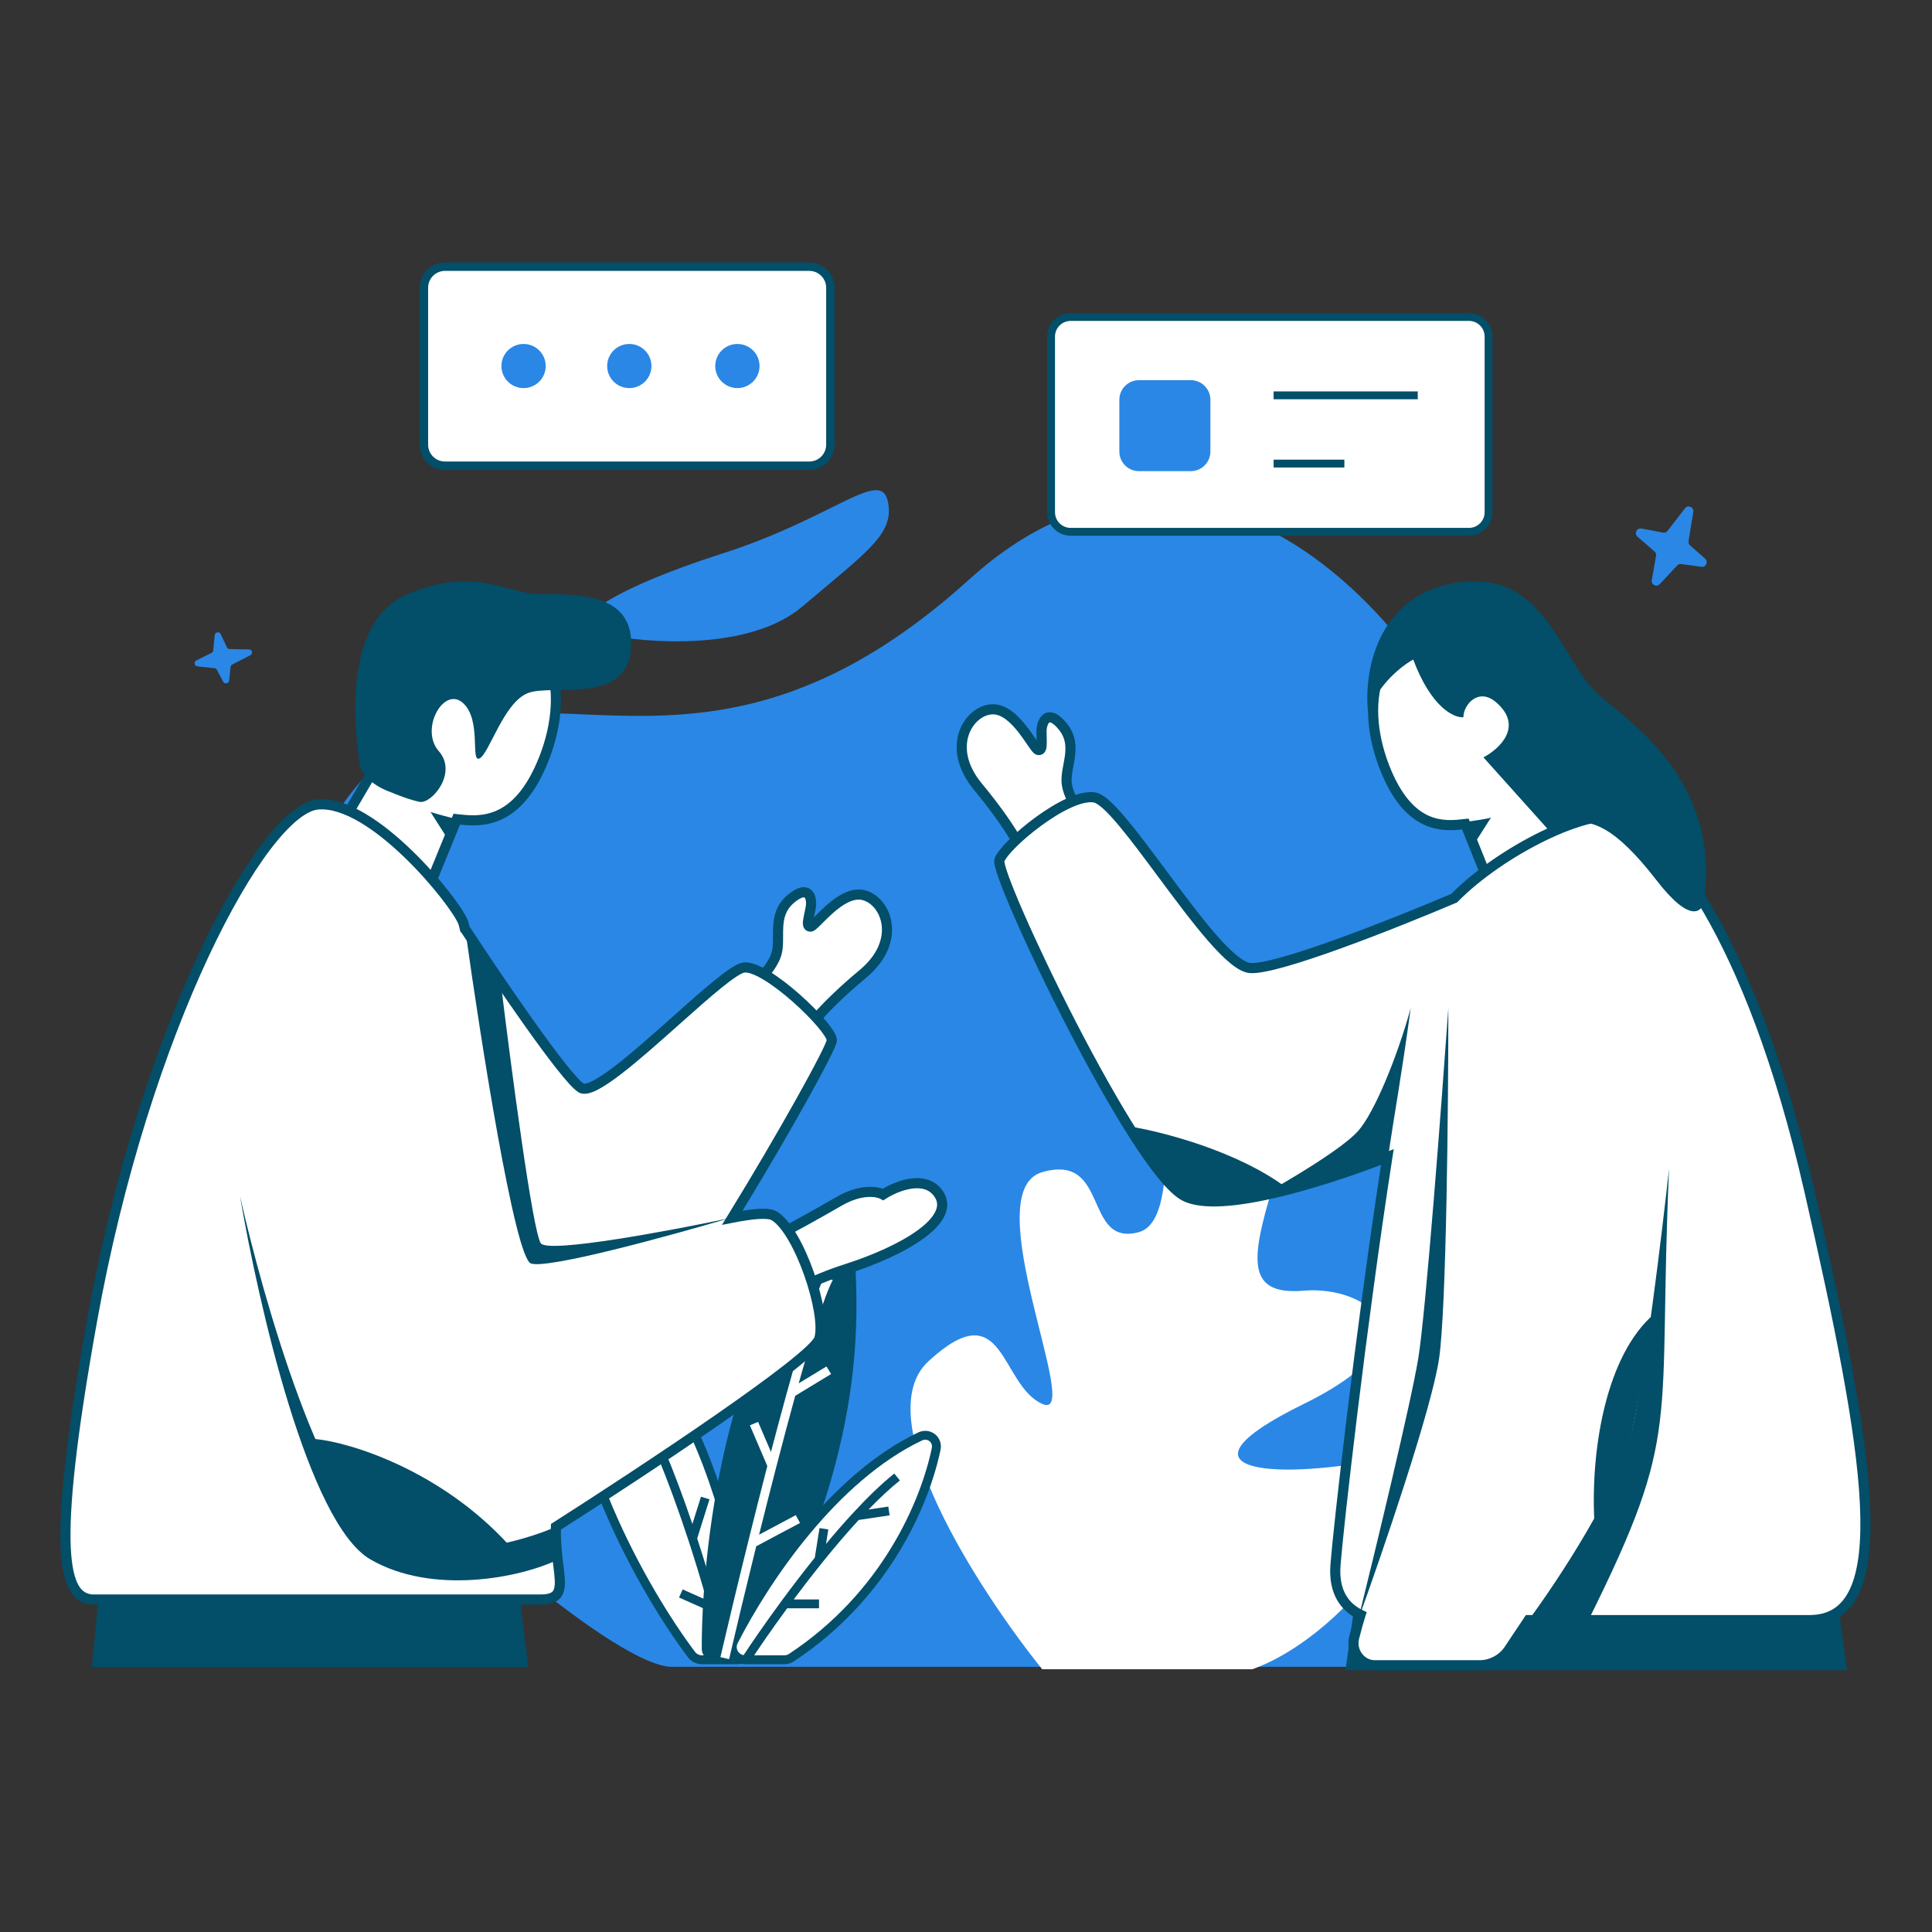 <svg xmlns="http://www.w3.org/2000/svg" fill="none" viewBox="0 0 3000 3000" id="TeamDiscussion">
  <rect x="0" y="0" width="3000" height="3000" fill="#333333" stroke="none"/>
  <path fill="#2A87E5" d="M1245.73 941.931C1164.56 1010.78 1006.39 999.308 937.451 984.964C855.504 974.904 949.158 914.546 1120.86 859.776C1292.56 805.007 1366.7 726.765 1378.41 777.622C1390.11 828.48 1347.19 855.864 1245.73 941.931Z" class="colore7e8ff svgShape"></path>
  <path fill="#2A87E5" d="M2333.33 1336.93C2367.51 1645.03 2416.89 1686.87 2618.2 1922.7C2777.86 2109.75 2622.19 2440.4 2522.03 2588.22H1043.59C957.042 2588.22 674.873 2333.86 618.608 2267.93C599.438 2245.47 577.322 2221.7 551.921 2196.57C240.461 1888.47 418.981 1268.46 639.282 1146.74C859.584 1025.02 1110.27 1257.05 1505.3 899.498C1900.32 541.946 2301.67 1051.65 2333.33 1336.93Z" class="colore7e8ff svgShape"></path>
  <path fill="#ffffff" d="M1618.33 2592.03H1944.45C2121.34 2528.84 2298.22 2237.66 2135.16 2267.88C1972.09 2298.09 1811.79 2284.36 2024.6 2179.97C2237.42 2075.58 2121.34 1995.92 2024.6 2004.16C1927.87 2012.4 1944.45 1946.47 1983.15 1820.11C2021.84 1693.75 1983.15 1578.37 1875.36 1578.37C1767.57 1578.37 1853.25 1891.53 1767.57 1913.51C1681.89 1935.49 1723.35 1789.89 1618.33 1820.11C1513.3 1850.33 1684.66 2210.19 1618.33 2179.97C1551.99 2149.75 1560.29 2004.16 1441.44 2114.04C1346.37 2201.95 1519.75 2469.33 1618.33 2592.03Z" class="colorffffff svgShape"></path>
  <path fill="#034e68" d="M2108.78 2453.39L2089.31 2593.58H2868.18L2848.71 2453.39H2108.78Z" class="color032068 svgShape"></path>
  <path fill="#ffffff" d="M1656.32 1215.64C1658.25 1236 1676.07 1263.37 1684.74 1274.51C1659.11 1303.06 1606.29 1357 1600.04 1344.41C1592.23 1328.67 1571.61 1285.54 1518.95 1222.15C1466.29 1158.75 1505.58 1101.81 1541.49 1101.37C1577.4 1100.93 1605.18 1163.25 1612.11 1164.54C1619.03 1165.84 1617.5 1154.84 1617.26 1136.94C1617.02 1119.04 1627.81 1099.63 1651 1128.95C1674.19 1158.28 1653.9 1190.2 1656.32 1215.64Z" class="colorffffff svgShape"></path>
  <path fill="#034e68" fill-rule="evenodd" d="M1632.54 1122.41C1635.24 1123.69 1639.37 1126.91 1644.84 1133.82C1654.57 1146.13 1655.4 1158.94 1653.65 1172.77C1653.06 1177.49 1652.22 1181.97 1651.35 1186.62C1650.89 1189.07 1650.43 1191.56 1649.98 1194.16C1648.76 1201.32 1647.79 1208.94 1648.49 1216.39C1649.61 1228.16 1655.16 1241.22 1661.08 1252.25C1665.54 1260.56 1670.47 1268.21 1674.59 1274.01C1662.05 1287.74 1644.96 1305.46 1629.87 1319.05C1621.34 1326.72 1613.82 1332.75 1608.27 1336.07C1607.13 1336.75 1606.19 1337.25 1605.44 1337.6C1596.4 1319.38 1574.89 1277.19 1524.99 1217.12C1500.11 1187.17 1497.75 1159.92 1504.43 1140.73C1511.31 1120.95 1527.62 1109.4 1541.59 1109.23C1548.22 1109.15 1555.02 1111.96 1562 1117.17C1568.96 1122.38 1575.53 1129.55 1581.49 1137.16C1586.48 1143.52 1590.84 1149.9 1594.61 1155.42C1595.34 1156.49 1596.05 1157.52 1596.73 1158.52C1598.78 1161.5 1600.75 1164.3 1602.47 1166.41C1603.33 1167.46 1604.3 1168.56 1605.35 1169.49C1606.16 1170.21 1608.03 1171.77 1610.67 1172.27C1612.47 1172.6 1614.64 1172.66 1616.87 1171.9C1619.19 1171.1 1620.97 1169.63 1622.21 1167.93C1624.39 1164.96 1624.95 1161.27 1625.2 1158.67C1625.56 1154.83 1625.42 1149.54 1625.27 1143.83C1625.21 1141.54 1625.15 1139.19 1625.12 1136.83C1625.07 1133.09 1625.6 1129.45 1626.6 1126.58C1627.64 1123.56 1628.85 1122.3 1629.46 1121.93C1629.47 1121.92 1629.47 1121.92 1629.48 1121.92C1629.62 1121.82 1630.31 1121.35 1632.54 1122.41ZM1603.18 1338.43C1603.18 1338.43 1603.18 1338.43 1603.2 1338.43C1603.18 1338.43 1603.18 1338.43 1603.18 1338.43ZM1611.74 1121.45C1610.05 1126.34 1609.33 1131.83 1609.4 1137.04C1609.45 1140.21 1609.52 1143.02 1609.59 1145.5C1609.63 1146.99 1609.66 1148.36 1609.69 1149.62C1609.68 1149.62 1609.68 1149.62 1609.68 1149.61C1609.04 1148.68 1608.36 1147.69 1607.65 1146.66C1603.89 1141.14 1599.19 1134.27 1593.85 1127.46C1587.51 1119.37 1579.96 1110.98 1571.4 1104.58C1562.85 1098.19 1552.72 1093.38 1541.39 1093.51C1519.45 1093.78 1498.16 1110.93 1489.58 1135.57C1480.8 1160.81 1485.12 1193.73 1512.91 1227.17C1563.28 1287.8 1583.93 1329.56 1592.18 1346.25C1592.47 1346.83 1592.74 1347.38 1593 1347.9C1594.2 1350.32 1596.2 1352.28 1598.86 1353.32C1601.32 1354.29 1603.74 1354.25 1605.63 1353.95C1609.26 1353.39 1613 1351.55 1616.34 1349.55C1623.26 1345.41 1631.71 1338.53 1640.38 1330.73C1657.86 1314.99 1677.68 1294.14 1690.59 1279.76L1694.98 1274.87L1690.94 1269.69C1686.86 1264.43 1680.48 1255.18 1674.93 1244.82C1669.28 1234.29 1664.95 1223.48 1664.14 1214.9C1663.64 1209.62 1664.3 1203.71 1665.47 1196.81C1665.83 1194.71 1666.25 1192.47 1666.68 1190.14C1667.6 1185.21 1668.59 1179.9 1669.24 1174.74C1671.24 1158.91 1670.62 1141.09 1657.16 1124.08C1651.03 1116.32 1645.11 1110.98 1639.28 1108.21C1633.08 1105.27 1626.69 1105.18 1621.22 1108.54C1616.27 1111.59 1613.38 1116.71 1611.74 1121.45ZM1615.79 1157.75C1615.92 1157.86 1615.9 1157.83 1615.77 1157.72C1615.78 1157.73 1615.79 1157.74 1615.79 1157.75Z" clip-rule="evenodd" class="color032068 svgShape"></path>
  <path fill="#ffffff" d="M2398.11 1211.15L2443.7 1290.33L2324.47 1401.91L2275.38 1279.54L2274.67 1279.62C2242.99 1283.24 2187.43 1289.58 2149.14 1189.56C2110.57 1088.78 2131.61 970.01 2275.38 973.609C2390.4 976.488 2405.12 1133.17 2398.11 1211.15Z" class="colorffffff svgShape"></path>
  <path fill="#034e68" fill-rule="evenodd" d="M2193.45 998.501C2213.52 987.153 2240.31 980.591 2275.18 981.464C2328.01 982.787 2358.43 1019.03 2375.09 1066.8C2391.78 1114.68 2393.73 1172.13 2390.29 1210.45L2390.06 1212.92L2433.78 1288.86L2327.49 1388.32L2280.44 1271.05L2273.78 1271.81C2257.87 1273.63 2238.11 1275.77 2217.68 1266.32C2197.48 1256.99 2175.16 1235.54 2156.48 1186.75C2137.62 1137.46 2133.8 1084.87 2151.08 1045.61C2159.65 1026.13 2173.44 1009.81 2193.45 998.501ZM2136.69 1039.28C2117.15 1083.69 2122.1 1140.88 2141.8 1192.37C2161.41 1243.6 2186.01 1269 2211.09 1280.59C2233.31 1290.86 2254.74 1289.67 2270.31 1288.01L2321.46 1415.49L2453.62 1291.81L2406.15 1209.37C2409.42 1169.72 2407.23 1111.27 2389.93 1061.63C2372.22 1010.85 2337.76 967.31 2275.58 965.754C2238.56 964.827 2208.81 971.763 2185.71 984.821C2162.55 997.916 2146.53 1016.92 2136.69 1039.28Z" clip-rule="evenodd" class="color032068 svgShape"></path>
  <path fill="#ffffff" fill-rule="evenodd" d="M2258.05 1394.66C2163.65 1434.72 1983.34 1506.16 1941.32 1503.16C1911.81 1501.05 1856.04 1425.9 1804.3 1356.17C1760.47 1297.1 1719.52 1241.92 1699.87 1238.35C1657.04 1230.56 1559.68 1312.34 1551.89 1335.7C1544.1 1359.07 1762.18 1818.61 1840.07 1857.55C1895.66 1885.34 2056.64 1834.61 2154.32 1796.62C2113.44 2060.12 2078.28 2370.83 2073.73 2430.02C2070.41 2473.17 2089.04 2496.13 2112.67 2507.38C2109.59 2516.84 2107.12 2526.21 2104.53 2536.02C2103.96 2538.16 2103.39 2540.33 2102.81 2542.51C2097.16 2563.72 2112.72 2585.79 2134.66 2585.79H2297.42C2315.82 2585.79 2332.99 2576.6 2343.19 2561.3L2373.59 2515.7H2506H2809.76C2946.07 2515.7 2903.23 2258.67 2809.76 1849.76C2716.3 1440.85 2580 1288.97 2521.58 1269.5C2467.88 1251.6 2328.59 1322.57 2258.05 1394.66Z" clip-rule="evenodd" class="colorffffff svgShape"></path>
  <path fill="#034e68" fill-rule="evenodd" d="M1559.55 1337.63C1559.56 1337.77 1559.58 1337.96 1559.61 1338.21C1559.74 1339.29 1560.05 1340.88 1560.6 1343.05C1561.7 1347.35 1563.58 1353.23 1566.23 1360.57C1571.52 1375.21 1579.62 1395.06 1589.88 1418.47C1610.37 1465.28 1639.26 1525.97 1670.83 1587.18C1702.42 1648.41 1736.61 1710 1767.71 1758.63C1783.26 1782.96 1797.95 1803.92 1811.08 1819.92C1824.43 1836.19 1835.46 1846.46 1843.58 1850.52C1855.58 1856.52 1874.34 1858.67 1898.43 1857.25C1922.24 1855.85 1950.14 1851.03 1979.61 1844.11C2038.53 1830.26 2102.83 1808.22 2151.47 1789.29L2164.17 1784.35L2162.08 1797.82C2121.23 2061.2 2086.1 2371.7 2081.56 2430.62C2080 2450.94 2083.64 2465.83 2089.91 2476.75C2096.17 2487.67 2105.41 2495.22 2116.05 2500.29L2122.28 2503.26L2120.14 2509.82C2117.14 2519.03 2114.72 2528.18 2112.13 2538.03L2112.1 2538.12C2111.55 2540.23 2110.98 2542.37 2110.4 2544.54C2105.96 2561.22 2118.35 2577.94 2134.66 2577.94H2297.43C2313.19 2577.94 2327.91 2570.06 2336.65 2556.94L2369.39 2507.84H2809.76C2825.52 2507.84 2838.18 2504.14 2848.36 2497.32C2858.57 2490.49 2866.86 2480.14 2873.24 2465.93C2886.15 2437.19 2890.74 2393.83 2888.08 2336.43C2882.76 2221.89 2848.87 2056.11 2802.1 1851.51C2755.5 1647.62 2698.3 1508.21 2645.73 1417.53C2619.44 1372.19 2594.37 1339.14 2572.44 1316.32C2550.38 1293.36 2531.96 1281.24 2519.1 1276.96C2507.8 1273.19 2490.79 1273.85 2469.52 1279C2448.51 1284.1 2424.4 1293.31 2399.57 1305.4C2349.84 1329.61 2298.18 1364.89 2263.67 1400.15L2262.57 1401.28L2261.12 1401.89C2213.84 1421.96 2145.03 1449.89 2082.72 1472.45C2051.58 1483.72 2021.95 1493.69 1997.41 1500.67C1985.14 1504.15 1974.04 1506.92 1964.6 1508.72C1955.3 1510.5 1947.07 1511.45 1940.76 1511C1930.74 1510.28 1920.06 1503.72 1909.73 1495.16C1899.06 1486.33 1887.38 1474.19 1875.21 1460.18C1850.92 1432.18 1823.9 1395.77 1798.12 1361.03L1797.99 1360.86C1776.03 1331.25 1754.99 1302.91 1737 1281.5C1728 1270.79 1719.94 1262.03 1713.04 1255.78C1705.79 1249.21 1700.99 1246.54 1698.47 1246.08C1690.24 1244.58 1677.99 1247.34 1663.02 1254.14C1648.39 1260.79 1632.44 1270.69 1617.37 1281.69C1602.33 1292.67 1588.4 1304.59 1577.81 1315.11C1572.52 1320.38 1568.14 1325.21 1564.91 1329.34C1561.91 1333.17 1560.25 1335.94 1559.55 1337.63ZM1656.52 1239.83C1672.1 1232.76 1688.09 1228.22 1701.28 1230.61C1708.58 1231.94 1716.27 1237.5 1723.59 1244.13C1731.26 1251.08 1739.86 1260.47 1749.03 1271.39C1767.36 1293.2 1788.67 1321.91 1810.49 1351.33L1810.61 1351.49C1836.54 1386.43 1863.22 1422.38 1887.08 1449.87C1899.02 1463.63 1910.05 1475.03 1919.75 1483.06C1929.79 1491.37 1937.15 1494.99 1941.88 1495.32C1946.09 1495.62 1952.68 1495 1961.65 1493.29C1970.48 1491.6 1981.1 1488.97 1993.12 1485.55C2017.15 1478.72 2046.38 1468.89 2077.37 1457.67C2138.7 1435.47 2206.48 1407.98 2253.55 1388.03C2289.55 1351.6 2342.23 1315.84 2392.69 1291.27C2418.2 1278.85 2443.4 1269.16 2465.82 1263.73C2487.96 1258.36 2508.51 1256.86 2524.07 1262.05C2540.41 1267.49 2560.93 1281.66 2583.78 1305.43C2606.76 1329.35 2632.55 1363.47 2659.33 1409.65C2712.88 1502.01 2770.56 1642.99 2817.42 1848.01C2864.12 2052.32 2898.38 2219.51 2903.78 2335.7C2906.47 2393.68 2902.05 2440.13 2887.58 2472.37C2880.27 2488.64 2870.27 2501.56 2857.1 2510.38C2843.9 2519.22 2828.08 2523.55 2809.76 2523.55H2377.8L2349.73 2565.66C2338.07 2583.15 2318.44 2593.65 2297.43 2593.65H2134.66C2107.08 2593.65 2088.36 2566.22 2095.22 2540.49C2095.8 2538.31 2096.37 2536.16 2096.93 2534.02L2096.96 2533.92C2098.97 2526.31 2100.94 2518.81 2103.22 2511.28C2092.63 2505.15 2083.12 2496.49 2076.28 2484.57C2068.15 2470.41 2064.14 2452.24 2065.89 2429.42C2070.39 2370.97 2104.48 2069.47 2144.49 1808.81C2097.25 1826.7 2038.07 1846.51 1983.21 1859.4C1953.28 1866.44 1924.41 1871.46 1899.35 1872.94C1874.56 1874.4 1852.36 1872.48 1836.56 1864.58C1825.21 1858.91 1812.39 1846.3 1798.93 1829.89C1785.25 1813.21 1770.19 1791.69 1754.47 1767.1C1723.01 1717.89 1688.57 1655.83 1656.87 1594.39C1625.16 1532.92 1596.12 1471.92 1575.48 1424.78C1565.16 1401.22 1556.9 1381.02 1551.45 1365.91C1548.73 1358.37 1546.65 1351.95 1545.37 1346.93C1544.73 1344.43 1544.25 1342.11 1544.01 1340.08C1543.8 1338.36 1543.6 1335.71 1544.43 1333.22C1545.85 1328.97 1548.92 1324.27 1552.54 1319.65C1556.29 1314.86 1561.14 1309.53 1566.73 1303.97C1577.93 1292.83 1592.48 1280.4 1608.1 1269C1623.71 1257.6 1640.61 1247.06 1656.52 1239.83Z" clip-rule="evenodd" class="color032068 svgShape"></path>
  <path fill="#034e68" d="M2234.6 2109.49C2223.1 2187.83 2145.93 2412.94 2108.78 2515.7 2135.14 2409.31 2190.74 2179.13 2202.25 2109.49 2213.75 2039.86 2238.19 1717.8 2248.98 1565.47 2248.98 1714.17 2246.1 2031.15 2234.6 2109.49ZM2466.55 2515.7C2613.13 2220.92 2573.81 2220.92 2591.68 1814.71 2580.96 1912.97 2554.5 2131.77 2534.48 2220.92 2514.46 2310.07 2418.88 2454.58 2373.6 2515.7H2466.55ZM2108.78 1756.3C2133.71 1728.26 2168.5 1644.66 2190.56 1565.47 2174.99 1678.41 2167.2 1717.35 2155.51 1795.24 2102.55 1826.39 2001.04 1849.76 1956.9 1857.55 1997.14 1835.48 2083.86 1784.34 2108.78 1756.3Z" class="color032068 svgShape"></path>
  <path fill="#034e68" d="M1999.74 1845.87C1921.85 1786.67 1801.13 1756.3 1750.5 1748.51 1768.67 1780.96 1814.37 1848.98 1851.75 1861.44 1889.14 1873.91 1965.99 1856.25 1999.74 1845.87ZM2124.36 1105.94C2139.94 1062.32 2177.58 1033.24 2194.46 1024.16 2222.5 1098.93 2258.07 1115.03 2272.35 1113.73 2272.35 1094.26 2295.71 1067 2322.97 1090.36 2366.59 1127.75 2328.16 1163.06 2303.5 1176.04L2404.75 1288.97 2439.8 1277.29C2470.96 1273.4 2506.01 1281.19 2572.21 1366.86 2625.17 1435.4 2643.61 1416.19 2646.2 1398.02 2669.57 1222.77 2548.84 1133.2 2486.54 1082.57 2424.23 1031.95 2404.75 890.513 2272.35 903.431 2144.61 915.893 2116.57 1034.54 2124.36 1105.94ZM2475.56 2359.92C2470.06 2243.8 2496.17 2102.27 2568.32 2040.58 2561.45 2086.55 2542.21 2185.01 2533.96 2225.65 2525.72 2266.3 2490.45 2333.31 2475.56 2359.92ZM2315.18 1269.5C2305.84 1272.62 2282.73 1274.69 2272.35 1277.29L2287.92 1312.34 2315.18 1269.5Z" class="color032068 svgShape"></path>
  <path fill="#ffffff" d="M1632.11 522.643C1632.11 505.842 1645.73 492.222 1662.54 492.222H2280.98C2297.79 492.222 2311.42 505.842 2311.42 522.643V795.376C2311.42 812.177 2297.79 825.797 2280.98 825.797H1662.54C1645.73 825.797 1632.11 812.177 1632.11 795.376V522.643Z" class="colorffffff svgShape"></path>
  <path fill="#034e68" fill-rule="evenodd" d="M1626.02 522.643C1626.02 502.482 1642.37 486.138 1662.55 486.138H2280.98C2301.15 486.138 2317.51 502.482 2317.51 522.643V795.376C2317.51 815.537 2301.15 831.881 2280.98 831.881H1662.55C1642.37 831.881 1626.02 815.537 1626.02 795.376V522.643ZM1662.55 498.306C1649.1 498.306 1638.19 509.202 1638.19 522.643V795.376C1638.19 808.817 1649.1 819.713 1662.55 819.713H2280.98C2294.43 819.713 2305.33 808.817 2305.33 795.376V522.643C2305.33 509.202 2294.43 498.306 2280.98 498.306H1662.55Z" clip-rule="evenodd" class="color032068 svgShape"></path>
  <path fill="#2A87E5" d="M1738.12 620.753C1738.12 603.952 1751.75 590.333 1768.56 590.333H1849.05C1865.86 590.333 1879.48 603.952 1879.48 620.753V701.191C1879.48 717.991 1865.86 731.611 1849.05 731.611H1768.56C1751.75 731.611 1738.12 717.991 1738.12 701.191V620.753Z" class="colore7e8ff svgShape"></path>
  <path fill="#034e68" fill-rule="evenodd" d="M2201.47 619.964H1977.65V607.796H2201.47V619.964ZM2087.53 725.923H1977.65V713.755H2087.53V725.923Z" clip-rule="evenodd" class="color032068 svgShape"></path>
  <path fill="#ffffff" d="M658.215 446.797C658.215 428.739 672.904 414.1 691.023 414.1H1256.62C1274.74 414.1 1289.43 428.739 1289.43 446.797V690.492C1289.43 708.551 1274.74 723.19 1256.62 723.19H691.023C672.904 723.19 658.215 708.551 658.215 690.492V446.797Z" class="colorffffff svgShape"></path>
  <path fill="#034e68" fill-rule="evenodd" d="M651.653 446.797C651.653 425.127 669.28 407.56 691.023 407.56H1256.62C1278.37 407.56 1295.99 425.127 1295.99 446.798V690.492C1295.99 712.162 1278.37 729.73 1256.62 729.73H691.023C669.28 729.73 651.653 712.162 651.653 690.492V446.797ZM691.023 420.639C676.528 420.639 664.777 432.351 664.777 446.797V690.492C664.777 704.939 676.528 716.65 691.023 716.65H1256.62C1271.12 716.65 1282.87 704.939 1282.87 690.492V446.798C1282.87 432.351 1271.12 420.639 1256.62 420.639H691.023Z" clip-rule="evenodd" class="color032068 svgShape"></path>
  <path fill="#2A87E5" d="M847.379 568.368C847.379 587.293 831.986 602.634 812.997 602.634 794.009 602.634 778.616 587.293 778.616 568.368 778.616 549.444 794.009 534.103 812.997 534.103 831.986 534.103 847.379 549.444 847.379 568.368ZM1011.56 568.364C1011.56 587.288 996.172 602.63 977.183 602.63 958.195 602.63 942.802 587.288 942.802 568.364 942.802 549.439 958.195 534.098 977.183 534.098 996.172 534.098 1011.56 549.439 1011.56 568.364ZM1179.41 568.364C1179.41 587.288 1164.01 602.63 1145.02 602.63 1126.04 602.63 1110.64 587.288 1110.64 568.364 1110.64 549.439 1126.04 534.098 1145.02 534.098 1164.01 534.098 1179.41 549.439 1179.41 568.364Z" class="colore7e8ff svgShape"></path>
  <path fill="#ffffff" d="M879.011 2036.87C870.217 2244.29 1000.09 2471.36 1073.81 2569.28C1077.66 2574.39 1083.69 2577.29 1090.11 2577.29H1144.92C1157.35 2577.29 1166.98 2566.29 1165.35 2554.03C1116.52 2188.15 981.182 2051.45 901.931 2020.74C890.681 2016.38 879.52 2024.87 879.011 2036.87Z" class="colorffffff svgShape"></path>
  <path fill="#034e68" fill-rule="evenodd" d="M899.422 2027.15C893.309 2024.78 886.263 2029.08 885.92 2037.16C881.583 2139.45 911.456 2247 951.831 2341.44C992.181 2435.83 1042.79 2516.6 1079.34 2565.15C1081.84 2568.47 1085.79 2570.41 1090.11 2570.41H1144.92C1153.15 2570.41 1159.58 2563.1 1158.49 2554.93C1109.79 2190.01 975.164 2056.5 899.422 2027.15ZM872.102 2036.58C872.777 2020.66 888.054 2007.98 904.441 2014.33C987.199 2046.4 1123.24 2186.29 1172.2 2553.12C1174.38 2569.48 1161.56 2584.17 1144.92 2584.17H1090.11C1081.6 2584.17 1073.48 2580.31 1068.27 2573.4C1031.11 2524.04 979.922 2442.31 939.104 2346.83C898.312 2251.41 867.645 2141.71 872.102 2036.58Z" clip-rule="evenodd" class="color032068 svgShape"></path>
  <path fill="#034e68" d="M1293.95 1913.19C1123.36 2064.9 1089.2 2420.42 1089.7 2560.02C1089.74 2571.16 1098.92 2579.8 1110.12 2579.8H1160.86C1168.54 2579.8 1175.68 2575.44 1179.23 2568.67C1349.97 2243.01 1332.4 2040.8 1326.22 1928.06C1325.31 1911.49 1306.38 1902.14 1293.95 1913.19Z" class="color032068 svgShape"></path>
  <path fill="#ffffff" d="M1428.65 2230.58C1294.15 2294.53 1188.16 2452.58 1139.19 2548.59C1132.39 2561.93 1142.35 2577.29 1157.39 2577.29H1217.71C1221.71 2577.29 1225.66 2576.13 1228.99 2573.93C1375.54 2477.18 1436.25 2333.42 1453.66 2250.05C1456.75 2235.28 1442.32 2224.08 1428.65 2230.58Z" class="colorffffff svgShape"></path>
  <path fill="#034e68" fill-rule="evenodd" d="M1446.89 2248.65C1448.81 2239.49 1440.17 2232.73 1431.63 2236.79C1365.64 2268.16 1306.28 2322.83 1257.18 2381.95C1208.12 2441 1169.65 2504.07 1145.36 2551.71C1141.02 2560.22 1147.23 2570.41 1157.39 2570.41H1217.71C1220.38 2570.41 1222.99 2569.63 1225.17 2568.19L1228.99 2573.93L1225.17 2568.19C1369.81 2472.71 1429.74 2330.75 1446.89 2248.65ZM1425.66 2224.37C1444.48 2215.43 1464.69 2231.08 1460.43 2251.45C1442.76 2336.09 1381.26 2481.66 1232.82 2579.66C1228.33 2582.62 1223.04 2584.17 1217.71 2584.17H1157.39C1137.47 2584.17 1123.76 2563.64 1133.03 2545.48C1157.7 2497.1 1196.71 2433.14 1246.51 2373.18C1296.27 2313.28 1357.15 2256.95 1425.66 2224.37Z" clip-rule="evenodd" class="color032068 svgShape"></path>
  <path fill="#034e68" fill-rule="evenodd" d="M951.704 2101.01C979.995 2139.21 1006.65 2191.51 1030.54 2248.1C1046.73 2286.43 1061.71 2326.88 1075.13 2366.49L1088.49 2324.06L1101.68 2328.17L1082.58 2388.87C1094.85 2426.38 1105.63 2462.65 1114.61 2495.09C1122.91 2525.06 1129.67 2551.78 1134.64 2573.23L1121.17 2576.32C1116.41 2555.83 1109.99 2530.4 1102.14 2501.87L1054.39 2480.59L1060.04 2468.03L1097.33 2484.65C1089.07 2455.5 1079.47 2423.73 1068.75 2391.05C1054.12 2346.46 1037.41 2300.23 1019.17 2256.71L954.731 2242.41L957.74 2228.98L1012.53 2241.14C990.213 2189.79 965.9 2143.37 940.57 2109.17L951.704 2101.01Z" clip-rule="evenodd" class="color032068 svgShape"></path>
  <path fill="#ffffff" fill-rule="evenodd" d="M1240.22 2148.01C1250.22 2112.34 1259.74 2080.05 1268.3 2053.4C1278.24 2022.45 1286.73 1999.6 1293.06 1987.75L1280.84 1981.3C1273.86 1994.38 1265.03 2018.36 1255.13 2049.21C1245.16 2080.24 1233.94 2118.71 1222.22 2161.14C1214.03 2190.73 1205.6 2222.28 1197.16 2254.58L1177.18 2207.89L1164.46 2213.27L1191.48 2276.43C1181.28 2315.85 1171.15 2356.01 1161.55 2394.8C1144.92 2461.96 1129.85 2525.06 1118.64 2573.23L1132.12 2576.33C1143.15 2528.93 1157.92 2467.05 1174.24 2401.07L1242.25 2364.84L1235.72 2352.71L1178.7 2383.08C1187.36 2348.29 1196.38 2312.64 1205.45 2277.6C1215.32 2239.5 1225.25 2202.14 1234.83 2167.41L1290.55 2133.57L1283.35 2121.82L1240.22 2148.01Z" clip-rule="evenodd" class="colorffffff svgShape"></path>
  <path fill="#034e68" fill-rule="evenodd" d="M1348.64 2343.99C1365.44 2326.61 1381.87 2311.19 1397.32 2298.83L1388.64 2288.11C1368.32 2304.38 1346.62 2325.53 1324.84 2349.09C1310.73 2364.35 1296.54 2380.67 1282.62 2397.4L1286.2 2374.92L1272.55 2372.76L1265.22 2418.69C1246.88 2441.5 1229.27 2464.59 1213.21 2486.41C1188.13 2520.48 1166.81 2551.49 1152.4 2573.54L1164 2581.04C1177.86 2559.82 1198.26 2530.12 1222.3 2497.35H1271.76V2483.59H1232.47C1246.53 2464.75 1261.59 2445.19 1277.16 2425.87C1295.5 2403.09 1314.52 2380.68 1333.37 2360.19L1381.38 2353.02L1379.33 2339.41L1348.64 2343.99Z" clip-rule="evenodd" class="color032068 svgShape"></path>
  <path fill="#2A87E5" d="M2616.54 789.209 2589.32 824.389C2587.67 826.53 2584.96 827.56 2582.32 827.06L2548.68 820.698C2541.44 819.329 2537.07 828.51 2542.66 833.352L2569.1 856.27C2571.03 857.943 2571.94 860.52 2571.5 863.049L2564.86 900.839C2563.62 907.943 2572.28 912.34 2577.19 907.093L2604.35 878.052C2605.95 876.347 2608.26 875.523 2610.56 875.839L2641.99 880.159C2649.07 881.132 2653.08 872.227 2647.7 867.485L2624.32 846.899C2622.45 845.245 2621.55 842.731 2621.95 840.25L2629.32 794.855C2630.53 787.431 2621.13 783.279 2616.54 789.209ZM386.699 1008.39 356.626 1007.9C354.796 1007.87 353.166 1006.83 352.401 1005.2L342.669 984.535C340.575 980.089 333.804 981.432 333.336 986.387L331.122 1009.84C330.96 1011.55 329.9 1013.08 328.334 1013.86L304.922 1025.49C300.521 1027.68 301.51 1034.11 306.329 1034.64L332.999 1037.58C334.565 1037.75 335.928 1038.66 336.66 1040.03L346.647 1058.68C348.897 1062.89 355.376 1061.46 355.868 1056.66L358.005 1035.79C358.176 1034.12 359.208 1032.62 360.732 1031.84L388.619 1017.54C393.18 1015.21 391.768 1008.48 386.699 1008.39Z" class="colore7e8ff svgShape"></path>
  <path fill="#034e68" d="M820.428 2588.86L804.851 2464.24H154.493L142.81 2588.86H820.428Z" class="color032068 svgShape"></path>
  <path fill="#ffffff" d="M1302.28 1865.74C1267.47 1886.04 1222.5 1910.45 1204.36 1920.12L1182.6 2039.75C1195.9 2026.46 1240.63 1994.08 1313.16 1970.87C1403.82 1941.87 1483.61 1894.74 1458.22 1854.86C1437.91 1822.96 1391.74 1841.57 1371.18 1854.86C1362.72 1850.03 1337.1 1845.44 1302.28 1865.74Z" class="colorffffff svgShape"></path>
  <path fill="#034e68" fill-rule="evenodd" d="M1415.88 1845.7C1400.71 1847.82 1385.11 1855.21 1375.45 1861.46L1371.44 1864.06L1367.29 1861.69C1361.88 1858.6 1339.31 1853.24 1306.24 1872.53C1273.29 1891.74 1231.32 1914.6 1211.42 1925.26L1194.18 2020.01C1216.68 2003.61 1256.08 1980.88 1310.77 1963.39C1355.73 1949.01 1397.45 1930.28 1424.59 1910.59C1438.23 1900.69 1447.5 1891.04 1452.01 1882.17C1456.27 1873.79 1456.23 1866.37 1451.59 1859.08C1443.75 1846.76 1430.91 1843.6 1415.88 1845.7ZM1413.71 1830.13C1431.98 1827.58 1452.39 1831.07 1464.85 1850.64C1472.91 1863.3 1472.41 1876.72 1466.02 1889.3C1459.87 1901.39 1448.29 1912.81 1433.82 1923.31C1404.76 1944.4 1361.26 1963.74 1315.55 1978.36C1243.96 2001.26 1200.4 2033.07 1188.16 2045.31L1170.37 2063.09L1197.31 1914.97L1200.67 1913.19C1218.76 1903.54 1263.63 1879.18 1298.32 1858.95C1330.81 1840 1357.09 1840.92 1370.61 1845.98C1381.59 1839.47 1397.5 1832.4 1413.71 1830.13Z" clip-rule="evenodd" class="color032068 svgShape"></path>
  <path fill="#ffffff" d="M1205.77 1480.93C1200.14 1500.59 1177.59 1524.23 1167.03 1533.59C1186.99 1566.35 1229.02 1629.07 1237.47 1617.83C1248.04 1603.79 1276.21 1565.18 1339.61 1512.53C1403.01 1459.87 1374.83 1396.69 1339.61 1389.67C1304.39 1382.65 1265.65 1438.81 1258.6 1438.81C1251.56 1438.81 1255.08 1428.28 1258.6 1410.73C1262.13 1393.18 1255.08 1372.11 1226.9 1396.69C1198.73 1421.26 1212.82 1456.36 1205.77 1480.93Z" class="colorffffff svgShape"></path>
  <path fill="#034e68" fill-rule="evenodd" d="M1246.25 1393.64C1243.36 1394.41 1238.71 1396.82 1232.07 1402.61C1220.24 1412.92 1217.08 1425.36 1216.26 1439.27C1215.98 1444.03 1215.98 1448.59 1215.98 1453.31C1215.98 1455.8 1215.98 1458.34 1215.94 1460.98C1215.83 1468.24 1215.39 1475.91 1213.32 1483.1C1210.06 1494.47 1202.21 1506.28 1194.37 1516.04C1188.47 1523.4 1182.21 1530.01 1177.1 1534.96C1186.91 1550.75 1200.46 1571.3 1212.8 1587.43C1219.77 1596.54 1226.07 1603.85 1230.91 1608.13C1231.9 1609.01 1232.73 1609.67 1233.41 1610.16C1245.64 1593.9 1274.52 1556.37 1334.59 1506.48C1364.55 1481.6 1371.87 1455.25 1368.83 1435.16C1365.69 1414.45 1351.78 1400.1 1338.08 1397.37C1331.58 1396.08 1324.37 1397.59 1316.56 1401.43C1308.75 1405.27 1300.99 1411.13 1293.73 1417.51C1287.66 1422.85 1282.2 1428.32 1277.48 1433.06C1276.57 1433.97 1275.68 1434.86 1274.83 1435.71C1272.26 1438.27 1269.82 1440.65 1267.73 1442.41C1266.7 1443.29 1265.54 1444.19 1264.34 1444.91C1263.41 1445.47 1261.29 1446.67 1258.6 1446.67C1256.77 1446.67 1254.63 1446.33 1252.57 1445.17C1250.44 1443.96 1248.96 1442.19 1248.05 1440.29C1246.46 1436.97 1246.58 1433.24 1246.82 1430.64C1247.17 1426.79 1248.27 1421.62 1249.47 1416.03C1249.94 1413.8 1250.44 1411.49 1250.9 1409.18C1251.63 1405.52 1251.77 1401.84 1251.33 1398.83C1250.86 1395.68 1249.9 1394.21 1249.37 1393.73C1249.36 1393.73 1249.36 1393.73 1249.35 1393.72C1249.23 1393.6 1248.64 1393.01 1246.25 1393.64ZM1235.48 1611.38C1235.48 1611.38 1235.48 1611.38 1235.46 1611.38C1235.48 1611.38 1235.48 1611.38 1235.48 1611.38ZM1266.87 1396.51C1267.63 1401.63 1267.33 1407.16 1266.31 1412.27C1265.68 1415.38 1265.1 1418.12 1264.58 1420.56C1264.27 1422.01 1263.98 1423.35 1263.72 1424.59C1263.73 1424.59 1263.73 1424.58 1263.73 1424.58C1264.53 1423.78 1265.38 1422.93 1266.26 1422.04C1270.98 1417.31 1276.85 1411.42 1283.35 1405.7C1291.07 1398.92 1300.03 1392.05 1309.62 1387.33C1319.2 1382.62 1330.04 1379.75 1341.15 1381.96C1362.67 1386.25 1380.46 1407.01 1384.37 1432.81C1388.37 1459.23 1378.08 1490.79 1344.63 1518.57C1284 1568.93 1256.03 1606.19 1244.85 1621.09C1244.47 1621.61 1244.1 1622.1 1243.75 1622.56C1242.12 1624.72 1239.8 1626.27 1236.99 1626.81C1234.4 1627.31 1232.03 1626.83 1230.22 1626.19C1226.75 1624.97 1223.42 1622.48 1220.5 1619.9C1214.46 1614.56 1207.41 1606.25 1200.32 1596.98C1186.03 1578.31 1170.37 1554.18 1160.32 1537.68L1156.9 1532.06L1161.82 1527.71C1166.8 1523.29 1174.76 1515.36 1182.12 1506.2C1189.6 1496.89 1195.84 1487.06 1198.22 1478.77C1199.68 1473.67 1200.12 1467.74 1200.23 1460.74C1200.26 1458.61 1200.26 1456.33 1200.26 1453.96C1200.26 1448.95 1200.26 1443.54 1200.57 1438.35C1201.51 1422.42 1205.39 1405.02 1221.74 1390.76C1229.19 1384.27 1235.99 1380.1 1242.23 1378.45C1248.86 1376.7 1255.16 1377.78 1259.92 1382.09C1264.23 1386 1266.13 1391.55 1266.87 1396.51ZM1256.23 1431.45C1256.09 1431.54 1256.1 1431.51 1256.26 1431.43C1256.25 1431.44 1256.24 1431.45 1256.23 1431.45Z" clip-rule="evenodd" class="color032068 svgShape"></path>
  <path fill="#ffffff" d="M577.356 1199.92L528.352 1283.42L656.518 1401.08L709.292 1272.03L710.054 1272.12C744.115 1275.94 803.84 1282.63 844.997 1177.15C886.462 1070.87 863.845 945.622 709.292 949.418C585.649 952.454 569.817 1117.68 577.356 1199.92Z" class="colorffffff svgShape"></path>
  <path fill="#034e68" fill-rule="evenodd" d="M797.718 975.326C776.01 963.288 747.077 956.35 709.485 957.273C652.257 958.678 619.447 997.206 601.535 1047.6C583.571 1098.14 581.475 1158.77 585.181 1199.2L585.412 1201.72L538.341 1281.92L653.517 1387.66L704.266 1263.56L710.929 1264.31C728.024 1266.23 749.464 1268.51 771.619 1258.46C793.528 1248.53 817.587 1225.78 837.677 1174.29C857.973 1122.27 862.099 1066.73 843.482 1025.22C834.241 1004.62 819.355 987.325 797.718 975.326ZM857.821 1018.79C878.785 1065.53 873.486 1125.75 852.317 1180C831.251 1233.99 804.869 1260.64 778.11 1272.78C754.157 1283.64 731.068 1282.26 714.321 1280.49L659.518 1414.5L518.362 1284.92L569.309 1198.11C565.787 1156.31 568.128 1094.66 586.727 1042.34C605.757 988.799 642.684 943.193 709.099 941.562C748.783 940.588 780.634 947.882 805.34 961.582C830.115 975.322 847.271 995.269 857.821 1018.79Z" clip-rule="evenodd" class="color032068 svgShape"></path>
  <path fill="#ffffff" fill-rule="evenodd" d="M142.812 2483.71C99.974 2479.82 76.962 2418.32 142.812 2051.44C224.593 1595.8 407.628 1256.99 493.304 1249.2C578.98 1241.41 707.494 1401.08 719.177 1432.23C719.886 1434.12 720.809 1437.66 721.924 1442.64C722.305 1443.06 722.688 1443.49 723.07 1443.92C772.399 1519.21 877.287 1673.68 902.211 1689.26C919.905 1700.32 987.843 1639.78 1049.67 1584.69C1096.7 1542.78 1140.2 1504.02 1155.34 1502.33C1190.39 1498.44 1291.65 1595.8 1291.65 1615.27C1291.65 1626.38 1214.35 1765.46 1137.1 1890.86C1168.96 1884.59 1193.01 1882.43 1202.08 1887.87C1241.02 1911.24 1283.86 2039.75 1272.18 2078.7C1262.83 2109.85 995.677 2286.4 863.268 2370.77C862.427 2393.92 864.914 2413.93 866.962 2430.4C871.231 2464.74 873.589 2483.71 839.902 2483.71H142.812Z" clip-rule="evenodd" class="colorffffff svgShape"></path>
  <path fill="#034e68" fill-rule="evenodd" d="M716.206 1410.8C721.057 1418.21 724.752 1424.72 726.535 1429.47C727.332 1431.6 728.203 1434.89 729.133 1438.91L729.319 1439.12L729.643 1439.61C754.273 1477.2 792.769 1534.56 828.198 1584.43C845.919 1609.38 862.819 1632.37 876.807 1650.07C883.805 1658.92 890.011 1666.37 895.185 1672.04C900.533 1677.9 904.265 1681.28 906.376 1682.6C906.195 1682.49 906.867 1683.01 909.61 1682.49C912.263 1681.98 915.869 1680.66 920.468 1678.33C929.631 1673.68 941.254 1665.78 954.61 1655.55C981.254 1635.12 1013.46 1606.43 1044.44 1578.82L1044.55 1578.72C1067.99 1557.84 1090.73 1537.58 1109.51 1522.32C1118.92 1514.69 1127.49 1508.18 1134.77 1503.43C1138.41 1501.06 1141.85 1499.05 1145 1497.54C1148.06 1496.09 1151.31 1494.87 1154.48 1494.52C1160.66 1493.84 1167.45 1495.41 1174.06 1497.92C1180.8 1500.49 1188.09 1504.31 1195.55 1508.91C1210.48 1518.11 1226.79 1530.83 1241.85 1544.15C1256.91 1557.49 1270.94 1571.63 1281.26 1583.77C1286.41 1589.83 1290.77 1595.53 1293.88 1600.49C1295.44 1602.96 1296.77 1605.4 1297.74 1607.7C1298.66 1609.89 1299.5 1612.53 1299.5 1615.27C1299.5 1617.48 1298.72 1619.86 1298.17 1621.43C1297.49 1623.36 1296.53 1625.7 1295.36 1628.34C1293.01 1633.64 1289.61 1640.62 1285.36 1648.95C1276.84 1665.64 1264.72 1688.08 1250.2 1714.04C1223.47 1761.86 1188.54 1821.8 1152.97 1880.02C1162.1 1878.56 1170.42 1877.55 1177.69 1877.13C1183.51 1876.8 1188.85 1876.82 1193.48 1877.36C1198 1877.88 1202.48 1878.95 1206.12 1881.14C1217.63 1888.04 1228.44 1901.92 1237.89 1918.11C1247.51 1934.58 1256.34 1954.52 1263.52 1974.82C1270.7 1995.13 1276.31 2016.03 1279.38 2034.45C1282.39 2052.51 1283.18 2069.38 1279.7 2080.96C1278.64 2084.49 1276.18 2088.02 1273.55 2091.19C1270.76 2094.57 1267.09 2098.35 1262.74 2102.45C1254.03 2110.67 1242.09 2120.62 1227.8 2131.8C1199.2 2154.19 1160.64 2181.92 1118.35 2211.24C1035.21 2268.86 937.247 2332.89 871.007 2375.16C870.599 2395.88 872.837 2413.96 874.76 2429.43L874.789 2429.67C875.833 2438.07 876.813 2445.95 877.122 2452.87C877.431 2459.79 877.124 2466.56 875.101 2472.47C872.959 2478.74 868.954 2483.86 862.569 2487.18C856.525 2490.33 848.913 2491.57 839.902 2491.57H142.456L142.101 2491.54C129.128 2490.36 117.284 2484.55 108.723 2470.13C100.574 2456.41 95.662 2435.32 94.205 2404.06C91.283 2341.36 102.152 2233.49 135.078 2050.05C176.08 1821.61 242.48 1622.34 309.479 1479.05C342.966 1407.43 376.707 1349.57 407.647 1309C423.11 1288.72 438.029 1272.55 452.034 1261.13C465.902 1249.82 479.61 1242.55 492.593 1241.37C516.441 1239.21 542.277 1248.69 567.099 1263.37C592.094 1278.15 617.048 1298.8 639.451 1320.46C661.883 1342.16 681.961 1365.07 697.195 1384.56C704.812 1394.3 711.26 1403.25 716.206 1410.8ZM559.098 1276.89C535.362 1262.86 513.006 1255.3 494.016 1257.02C485.579 1257.79 474.826 1262.82 461.966 1273.31C449.243 1283.68 435.167 1298.82 420.144 1318.52C390.114 1357.91 356.92 1414.69 323.716 1485.7C257.333 1627.67 191.325 1825.63 150.546 2052.83C117.622 2236.26 107.072 2342.58 109.903 2403.33C111.323 2433.79 116.08 2451.74 122.236 2462.11C127.903 2471.65 134.887 2475.03 143.185 2475.85H839.902C847.735 2475.85 852.461 2474.72 855.316 2473.24C857.83 2471.93 859.285 2470.16 860.23 2467.39C861.296 2464.28 861.703 2459.86 861.422 2453.57C861.144 2447.34 860.243 2440.05 859.164 2431.37L859.147 2431.23C857.103 2414.79 854.551 2394.27 855.416 2370.49L855.566 2366.37L859.046 2364.15C925.199 2321.99 1025 2256.82 1109.39 2198.32C1151.61 2169.06 1189.87 2141.54 1218.12 2119.43C1232.26 2108.36 1243.76 2098.75 1251.96 2091.01C1256.07 2087.14 1259.23 2083.85 1261.44 2081.18C1262.55 2079.84 1263.35 2078.74 1263.9 2077.86C1264.17 2077.43 1264.36 2077.09 1264.48 2076.83C1264.54 2076.7 1264.59 2076.61 1264.61 2076.54C1264.64 2076.47 1264.65 2076.44 1264.65 2076.44C1267.02 2068.54 1266.83 2054.74 1263.88 2037.03C1260.99 2019.67 1255.64 1999.67 1248.7 1980.06C1241.77 1960.45 1233.32 1941.45 1224.32 1926.03C1215.15 1910.34 1206 1899.39 1198.04 1894.61C1197.15 1894.08 1195.21 1893.38 1191.68 1892.97C1188.26 1892.58 1183.89 1892.52 1178.59 1892.82C1167.99 1893.43 1154.41 1895.46 1138.62 1898.57L1120.99 1902.04L1130.41 1886.74C1168.98 1824.13 1207.56 1758.11 1236.49 1706.37C1250.95 1680.49 1262.97 1658.24 1271.36 1641.81C1275.57 1633.58 1278.81 1626.89 1280.99 1621.97C1282.08 1619.5 1282.86 1617.59 1283.35 1616.2C1283.54 1615.68 1283.65 1615.31 1283.72 1615.07C1283.65 1614.82 1283.52 1614.41 1283.26 1613.8C1282.73 1612.54 1281.85 1610.89 1280.57 1608.84C1278.01 1604.77 1274.18 1599.7 1269.29 1593.95C1259.54 1582.48 1246.06 1568.87 1231.43 1555.92C1216.79 1542.96 1201.22 1530.86 1187.31 1522.29C1180.35 1518 1173.98 1514.71 1168.47 1512.61C1162.83 1510.47 1158.79 1509.86 1156.21 1510.14C1155.59 1510.21 1154.17 1510.58 1151.77 1511.73C1149.46 1512.83 1146.65 1514.45 1143.35 1516.6C1136.74 1520.9 1128.66 1527.02 1119.42 1534.52C1100.94 1549.53 1078.46 1569.56 1054.9 1590.55L1054.73 1590.71C1023.94 1618.14 991.326 1647.2 964.171 1668.02C950.603 1678.42 938.059 1687.03 927.575 1692.34C922.351 1694.99 917.263 1697.02 912.572 1697.92C907.972 1698.8 902.65 1698.8 898.046 1695.93C893.926 1693.35 888.928 1688.5 883.577 1682.63C878.051 1676.58 871.588 1668.81 864.478 1659.82C850.247 1641.81 833.169 1618.57 815.386 1593.53C779.964 1543.67 741.535 1486.43 716.823 1448.72C716.578 1448.45 716.332 1448.17 716.087 1447.9L714.706 1446.37L714.256 1444.36C713.13 1439.33 712.31 1436.3 711.82 1434.99C710.682 1431.96 707.805 1426.66 703.057 1419.41C698.404 1412.3 692.226 1403.72 684.813 1394.24C669.987 1375.27 650.391 1352.91 628.526 1331.76C606.63 1310.59 582.661 1290.83 559.098 1276.89Z" clip-rule="evenodd" class="color032068 svgShape"></path>
  <path fill="#034e68" d="M598.45 2390.25C691.915 2427.63 813.938 2392.84 863.267 2370.77L867.161 2421.4C808.746 2449.96 671.664 2477.48 575.084 2421.4 478.504 2365.32 401.136 2024.18 372.577 1856.72 408.925 2018.98 504.985 2352.86 598.45 2390.25ZM558.274 1185.1C561.257 1209.1 591.834 1225.1 606.75 1230.1 615.45 1233.85 636.581 1242.1 651.497 1245.1 670.142 1248.85 711.16 1200.1 681.328 1166.35 651.497 1132.6 688.786 1065.1 718.618 1091.35 748.449 1117.6 729.804 1185.1 744.72 1177.6 759.636 1170.1 782.009 1091.35 819.298 1076.35 856.588 1061.35 972.184 1095.1 979.642 1008.85 987.1 922.601 901.335 922.601 841.672 922.601 782.009 922.601 740.991 877.601 632.852 922.601 524.713 967.601 554.545 1155.1 558.274 1185.1Z" class="color032068 svgShape"></path>
  <path fill="#034e68" d="M789.274 2398.04C683.347 2282.76 543.929 2239.67 489.408 2234.47 501.091 2279.91 555.612 2380.12 602.344 2394.14 676.337 2421.4 754.224 2405.82 789.274 2398.04ZM839.9 1930.71C827.438 1915.13 793.168 1654.21 777.59 1525.7L723.069 1447.81C746.436 1615.27 799.399 1952.52 824.323 1961.87 849.247 1971.21 1039.81 1919.03 1131.98 1891.77 1039.81 1911.24 852.362 1946.29 839.9 1930.71ZM668.548 1260.88C677.895 1264 701.001 1269.97 711.386 1272.57L695.809 1303.72 668.548 1260.88Z" class="color032068 svgShape"></path>
</svg>